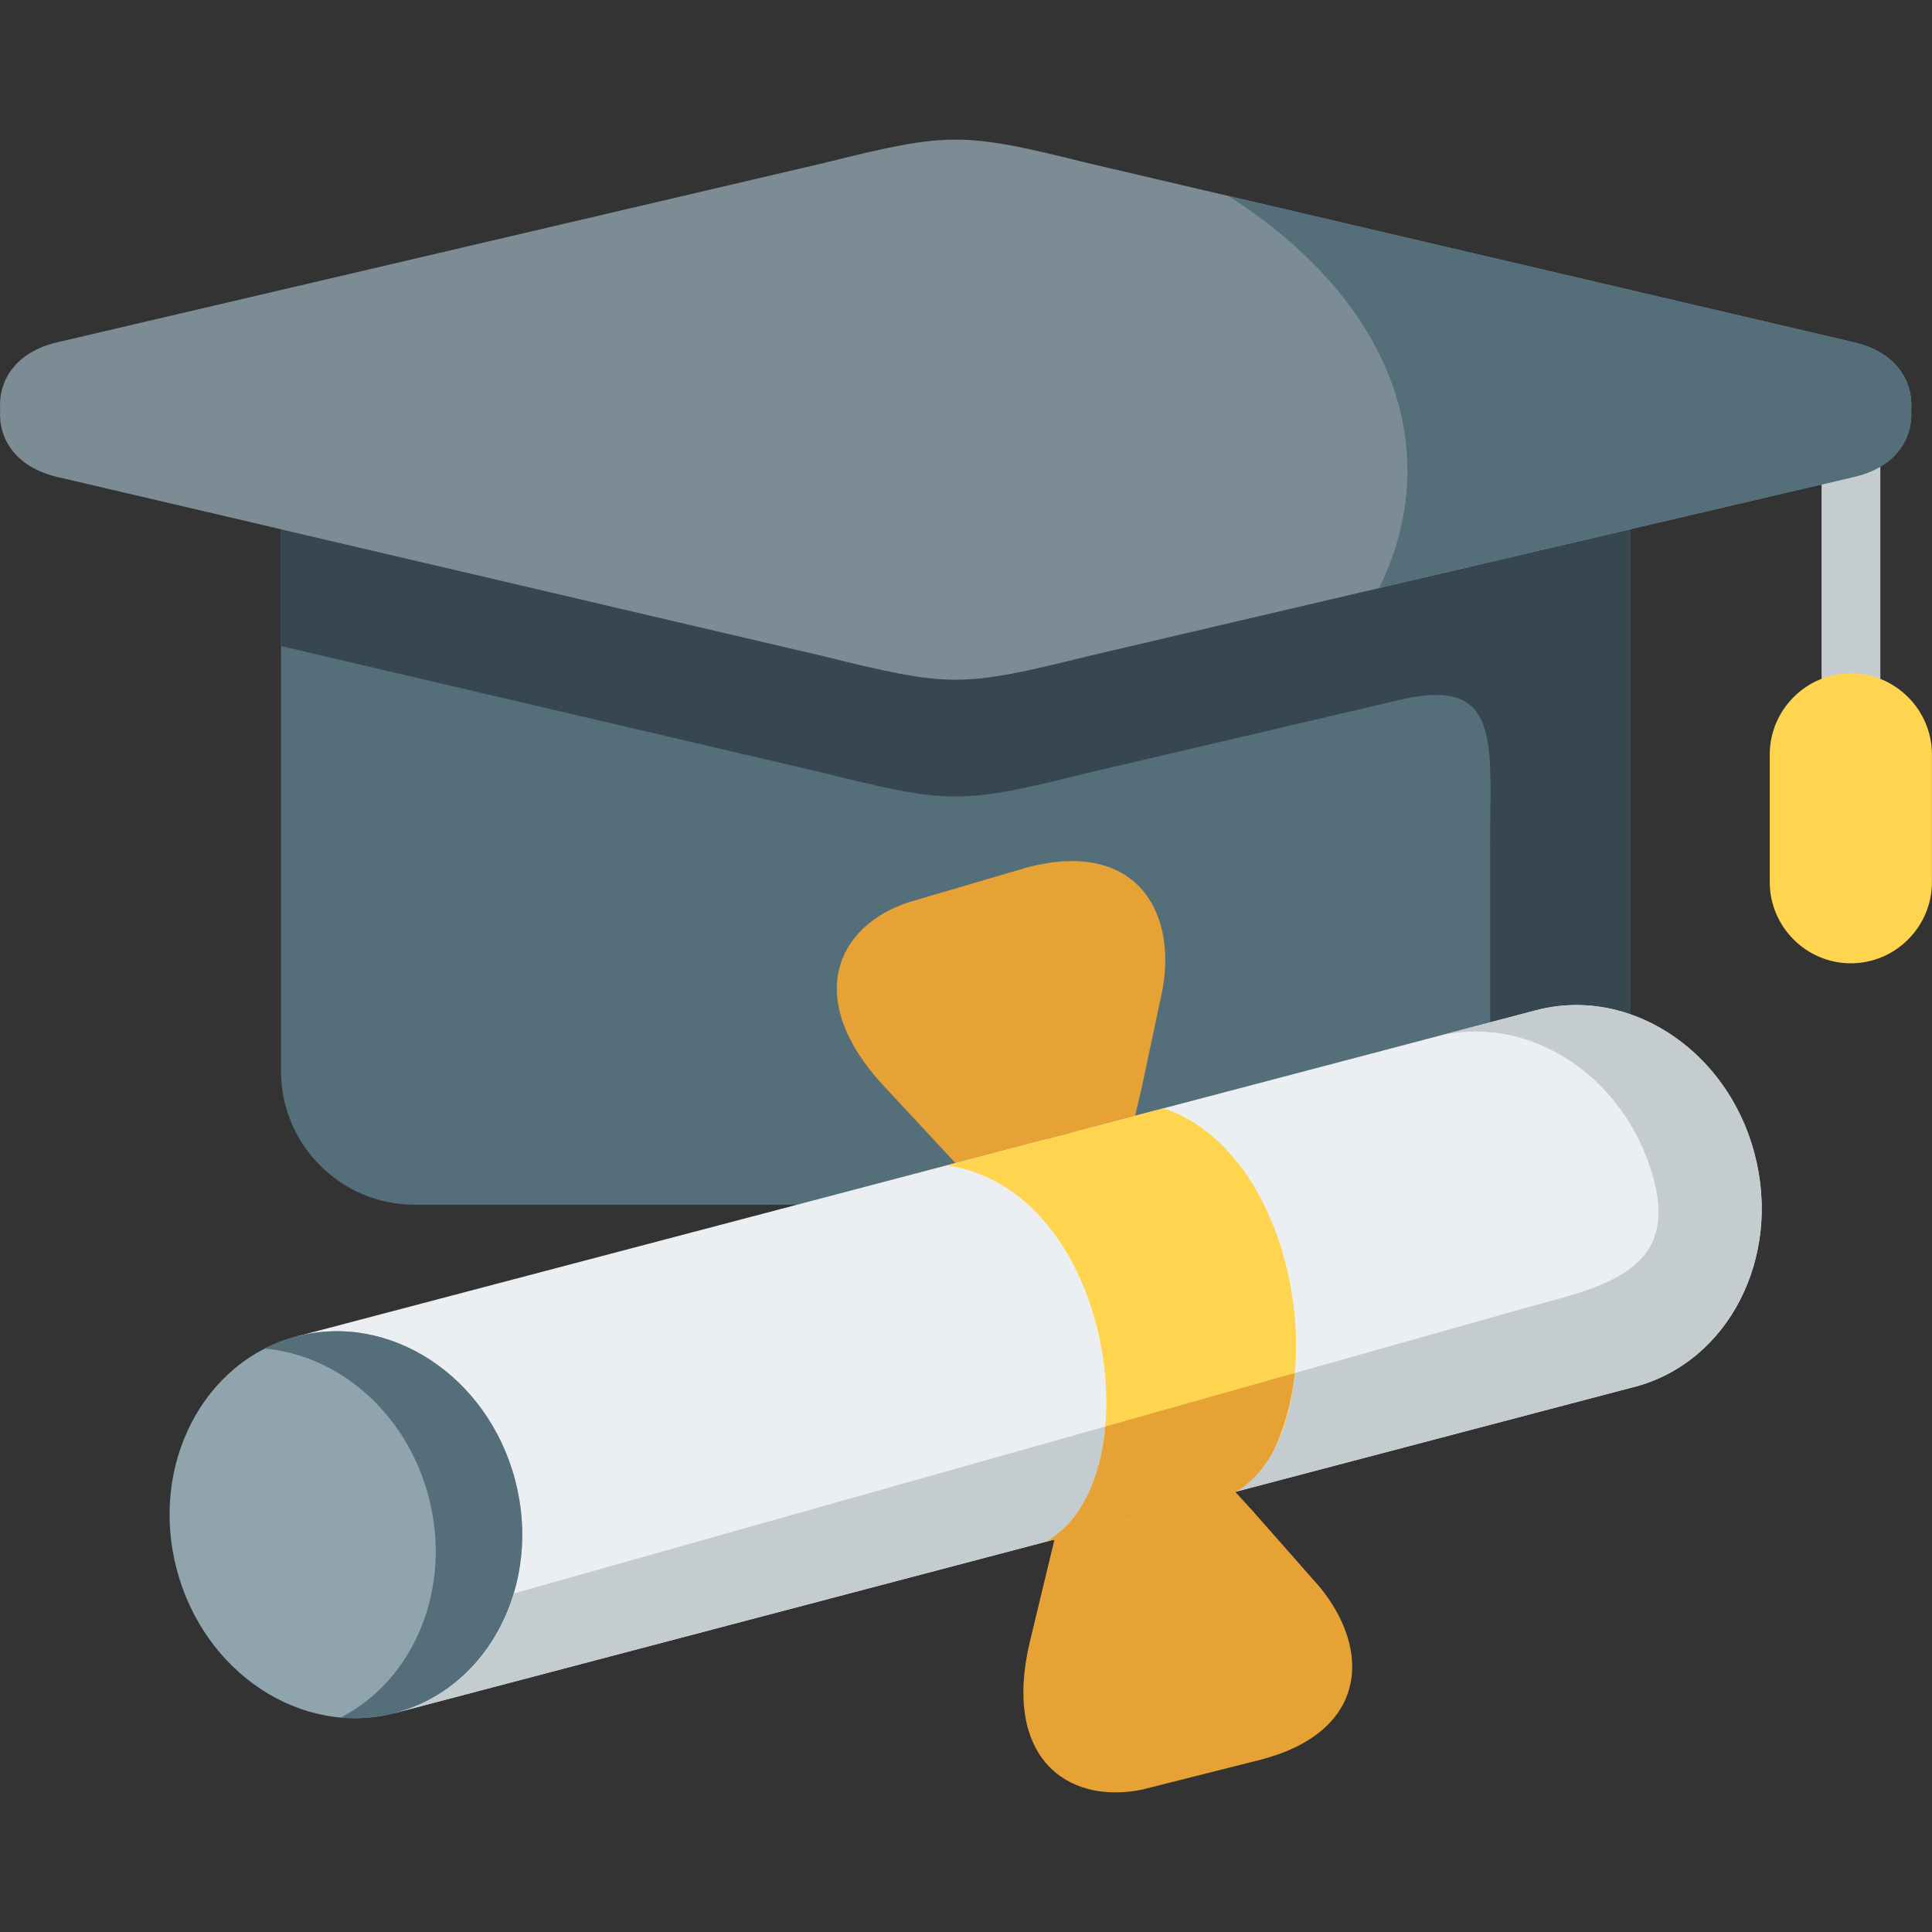<svg width="120" height="120" viewBox="0 0 120 120" fill="none" xmlns="http://www.w3.org/2000/svg">
<rect x="0" y="0" width="120" height="120" fill="#333333" stroke="none"/>
<path d="M114.965 44.614C113.957 44.614 113.141 43.796 113.141 42.788V28.954C113.141 27.947 113.957 27.129 114.965 27.129C115.973 27.129 116.791 27.947 116.791 28.954V42.788C116.791 43.796 115.973 44.614 114.965 44.614Z" fill="#C4CCCF"/>
<path fill-rule="evenodd" clip-rule="evenodd" d="M25.728 74.827H92.984C97.529 74.827 101.251 71.099 101.251 66.541V27.964L58.332 15.087L17.453 27.683V66.541C17.453 71.099 21.176 74.827 25.728 74.827Z" fill="#546E7A"/>
<path fill-rule="evenodd" clip-rule="evenodd" d="M51.167 40.759L17.453 32.871V40.129L51.167 48.01C55.075 48.983 57.217 49.47 59.352 49.47C61.495 49.47 63.637 48.983 67.545 48.01L86.996 43.459C93.299 41.986 92.553 46.174 92.553 52.369V63.498L95.4 62.751C97.379 62.231 99.397 62.347 101.252 62.991V32.871L96.687 33.94L85.647 36.524L67.545 40.759C63.637 41.726 61.495 42.212 59.352 42.212C57.217 42.212 55.075 41.725 51.167 40.759Z" fill="#37474F"/>
<path fill-rule="evenodd" clip-rule="evenodd" d="M114.959 41.821C112.187 41.821 109.922 44.09 109.922 46.866V54.788C109.922 57.564 112.188 59.832 114.959 59.832C117.731 59.832 119.996 57.564 119.996 54.788V46.866C119.996 44.09 117.731 41.821 114.959 41.821Z" fill="#FFD54F"/>
<path fill-rule="evenodd" clip-rule="evenodd" d="M59.354 8.672C57.219 8.672 55.077 9.152 51.169 10.125L3.555 21.261C0.933 21.878 -0.114 23.667 0.01 25.442C-0.114 27.217 0.933 29.006 3.555 29.623L51.168 40.759C55.077 41.726 57.219 42.212 59.354 42.212C61.496 42.212 63.639 41.726 67.546 40.759L115.154 29.623C117.782 29.006 118.83 27.217 118.706 25.442C118.83 23.667 117.782 21.878 115.154 21.261L67.547 10.125C63.639 9.152 61.496 8.672 59.354 8.672Z" fill="#7C8C94"/>
<path fill-rule="evenodd" clip-rule="evenodd" d="M76.297 12.168C83.175 16.56 87.419 22.592 87.419 29.239C87.419 29.877 87.377 30.507 87.302 31.123C87.076 32.995 86.515 34.797 85.653 36.524L96.692 33.941L115.157 29.623C115.39 29.568 115.602 29.506 115.807 29.438C117.957 28.697 118.819 27.059 118.71 25.442C118.833 23.667 117.786 21.878 115.157 21.261L76.297 12.168Z" fill="#546E7A"/>
<path fill-rule="evenodd" clip-rule="evenodd" d="M66.547 70.345C75.574 73.422 77.306 90.467 71.05 94.154L101.541 86.135C107.345 84.606 110.677 78.131 108.98 71.675C107.29 65.219 101.205 61.224 95.401 62.752L66.547 70.345Z" fill="#ECEFF1"/>
<path fill-rule="evenodd" clip-rule="evenodd" d="M76.632 92.687L76.618 92.695C76.624 92.695 76.624 92.687 76.632 92.687ZM65.496 95.621L63.949 102.042C62.293 109.114 66.215 112.089 70.902 111.164L78.349 109.287C84.926 107.553 85.214 102.508 81.955 98.554L77.733 93.764L76.727 92.667L76.631 92.687L76.617 92.695L65.496 95.621Z" fill="#E6A235"/>
<path fill-rule="evenodd" clip-rule="evenodd" d="M66.544 70.345L70.507 69.297L70.884 67.693L72.211 61.443C73.108 56.399 70.376 52.143 63.799 53.877L56.428 56.042C51.898 57.55 49.934 62.074 54.855 67.412L59.344 72.237L64.915 70.77L66.544 70.345Z" fill="#E6A235"/>
<path fill-rule="evenodd" clip-rule="evenodd" d="M71.053 94.154C77.801 90.419 75.358 72.306 64.921 70.77L30.782 79.755L18.422 83.01L24.602 106.381L36.921 103.139L71.053 94.154Z" fill="#ECEFF1"/>
<path fill-rule="evenodd" clip-rule="evenodd" d="M58.805 72.38C69.249 73.916 71.685 92.029 64.944 95.764L65.492 95.62L76.613 92.694L76.626 92.687L76.722 92.667L76.784 92.646C83.04 88.959 81.308 71.915 72.281 68.837L59.346 72.237L58.805 72.38Z" fill="#FFD54F"/>
<path fill-rule="evenodd" clip-rule="evenodd" d="M31.999 91.934C30.302 85.477 24.224 81.482 18.42 83.01C12.609 84.539 9.277 91.015 10.974 97.471C12.67 103.927 18.749 107.922 24.552 106.394C30.363 104.865 33.696 98.389 31.999 91.934Z" fill="#90A4AE"/>
<path fill-rule="evenodd" clip-rule="evenodd" d="M31.995 91.934C30.298 85.477 24.22 81.482 18.416 83.01C17.718 83.196 17.061 83.448 16.445 83.764C21.059 84.175 25.26 87.773 26.622 92.968C28.115 98.656 25.712 104.359 21.148 106.682C22.27 106.778 23.413 106.696 24.549 106.394C30.36 104.865 33.692 98.389 31.995 91.934Z" fill="#546E7A"/>
<path fill-rule="evenodd" clip-rule="evenodd" d="M68.657 88.603L31.911 98.972C30.844 102.549 28.202 105.414 24.602 106.38L36.921 103.139L64.948 95.765C67.144 94.545 68.37 91.802 68.657 88.603Z" fill="#C4CCCF"/>
<path fill-rule="evenodd" clip-rule="evenodd" d="M68.654 88.603C68.368 91.803 67.142 94.545 64.945 95.764L65.493 95.62L71.05 94.154L76.615 92.694C79.017 92.064 80.228 87.445 80.427 85.279C76.505 86.382 72.576 87.492 68.654 88.603Z" fill="#E6A235"/>
<path fill-rule="evenodd" clip-rule="evenodd" d="M102.735 73.32C104.282 79.2 99.115 80.001 94.488 81.311L80.43 85.279C80.129 88.568 78.925 91.385 76.789 92.646L95.303 87.773L101.538 86.135C107.348 84.607 110.681 78.131 108.984 71.675C108.355 69.262 107.109 67.192 105.494 65.63C102.784 63.006 99.039 61.793 95.405 62.752L89.171 64.39C94.523 62.992 100.114 66.289 102.27 71.881C102.448 72.347 102.605 72.826 102.735 73.32Z" fill="#C4CCCF"/>
</svg>
